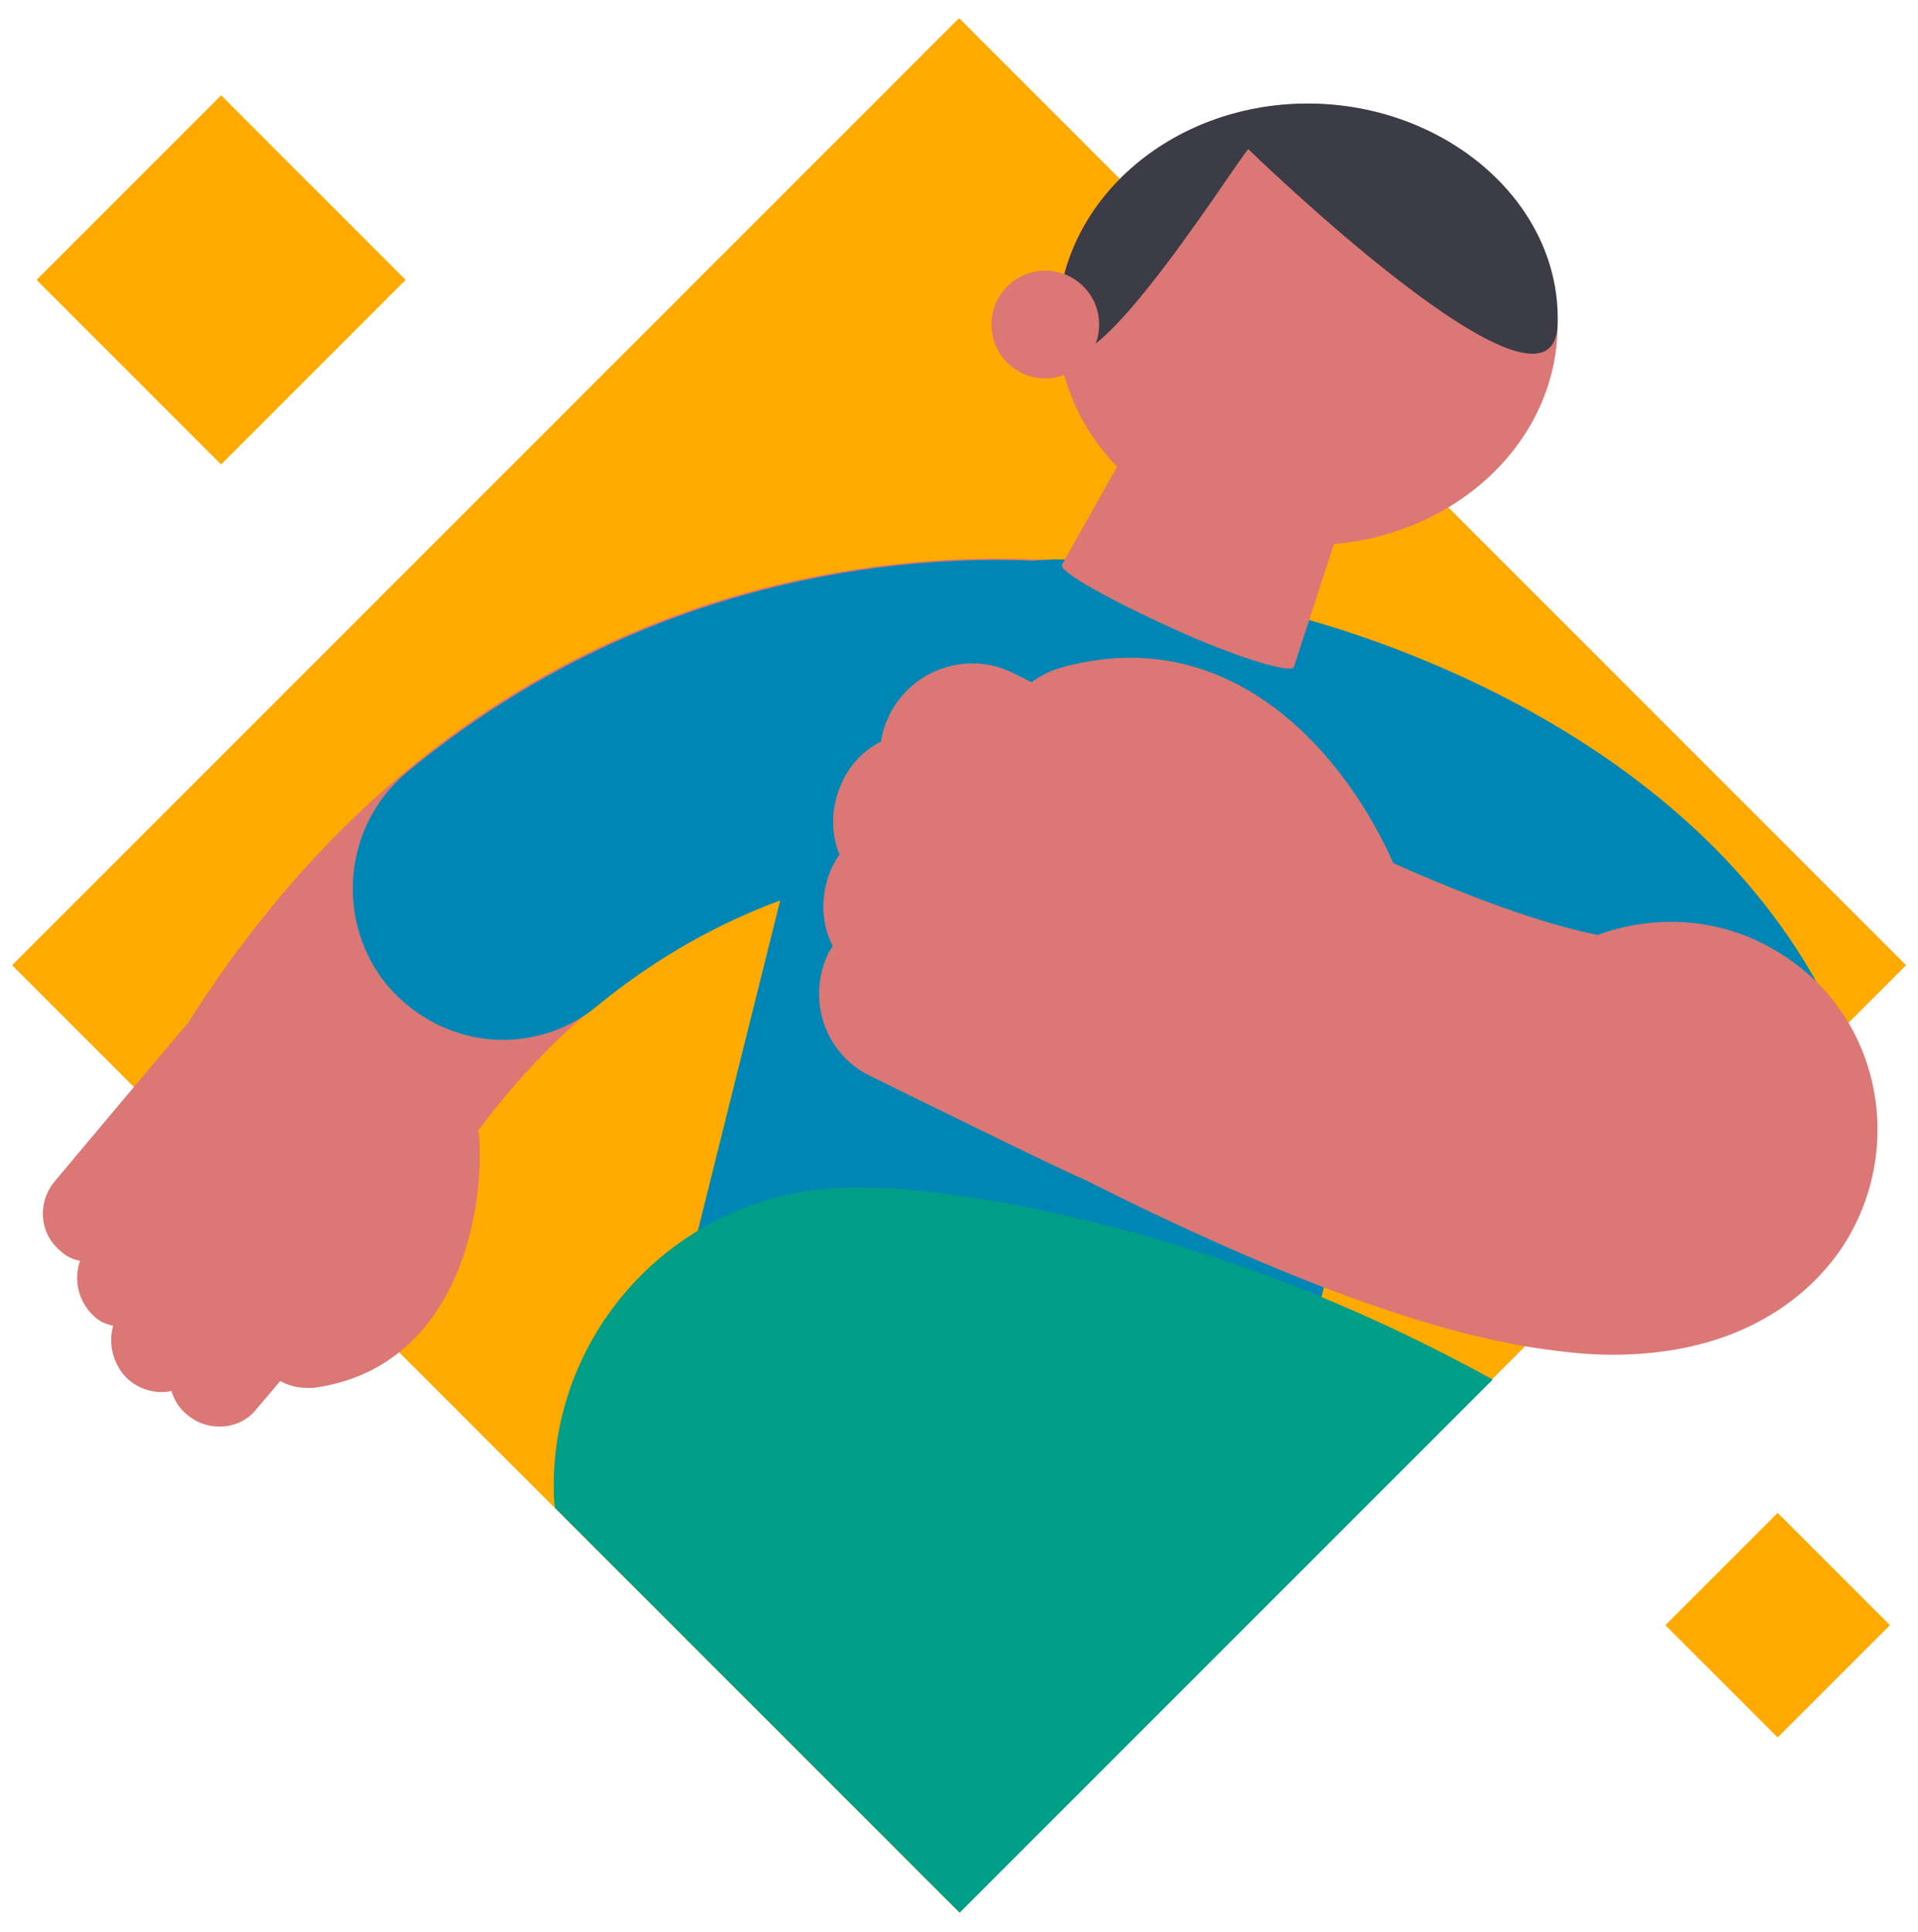 <?xml version="1.0" encoding="utf-8"?>
<!-- Generator: Adobe Illustrator 27.0.1, SVG Export Plug-In . SVG Version: 6.00 Build 0)  -->
<svg version="1.1" id="レイヤー_2_00000050647307449803376010000013734987918479048094_"
	 xmlns="http://www.w3.org/2000/svg" xmlns:xlink="http://www.w3.org/1999/xlink" x="0px" y="0px" viewBox="0 0 138.9 139.9"
	 style="enable-background:new 0 0 138.9 139.9;" xml:space="preserve">
<style type="text/css">
	.st0{fill:#FFAA00;}
	.st1{fill:#DB7775;}
	.st2{fill:#0086B5;}
	.st3{fill:#3C3C46;}
	.st4{fill:#009D87;}
</style>
<g>
	<g>
		<g>
			<rect x="21" y="21.4" transform="matrix(0.707 -0.707 0.707 0.707 -29.099 69.609)" class="st0" width="97" height="97"/>
		</g>
		<g>
			
				<rect x="6.6" y="10.8" transform="matrix(0.707 -0.707 0.707 0.707 -9.651 17.298)" class="st0" width="18.9" height="18.9"/>
		</g>
		<g>
			
				<rect x="123" y="111.9" transform="matrix(0.707 -0.707 0.707 0.707 -45.468 125.53)" class="st0" width="11.5" height="11.5"/>
		</g>
		<g>
			<path class="st1" d="M80.8,41.1c-1.7-0.3-41.7-7.3-67.2,33C13.3,74.4,4,85.5,4,85.5c-1.3,1.5-1.2,3.8,0.4,5.1
				c0.4,0.4,0.9,0.6,1.4,0.7c-0.5,1.4-0.1,3,1,4c0.4,0.4,0.9,0.6,1.4,0.7c-0.4,1.3,0,2.9,1.1,3.9c0.7,0.6,1.5,0.9,2.4,0.9
				c0.2,0,0.5,0,0.7-0.1c0.2,0.6,0.5,1.2,1.1,1.7c0.7,0.6,1.5,0.9,2.4,0.9c1,0,2-0.4,2.7-1.3l1.7-2c0.5,0.3,1.2,0.5,1.9,0.5
				c0.2,0,0.3,0,0.5,0C33,99.1,35.1,88,34.7,82.3c0-0.1,0-0.2-0.1-0.4c17.3-23.2,41-19.6,42.2-19.4c5.9,1.1,11.5-2.8,12.7-8.7
				C90.6,47.9,86.7,42.2,80.8,41.1z"/>
			<path class="st2" d="M134.4,77.4c-7.9-22.3-32.7-30.7-40.7-32.8c-1.1-0.6-2.3-1-3.6-1.3l-9.3-2.3c-2-0.5-4-0.6-6-0.4
				c-9.3-0.4-28,1-45.3,15.3c-4.6,3.8-5.3,10.7-1.5,15.4c2.2,2.6,5.3,4,8.4,4c2.4,0,4.9-0.8,6.9-2.5c4.4-3.6,8.9-6,13.2-7.6
				l-8.1,32.5l43.7,10.8l8.3-33.6c4.3,2.7,8.4,6.3,10.1,11.1c1.8,5.2,6.7,8.4,11.9,8.4c1.4,0,2.8-0.2,4.2-0.7
				C133.3,91.2,136.7,83.9,134.4,77.4z"/>
		</g>
	</g>
	<path class="st1" d="M128.7,68.9c-4.1-2.5-8.9-2.7-13-1.2c-2-0.4-6.5-1.5-14.8-5.2C97.7,55.2,89.6,44.9,77,48.3
		c-0.8,0.2-1.6,0.6-2.3,1.1l-1.4-0.7c-3.3-1.6-7.3-0.2-8.9,3.1c-0.3,0.6-0.5,1.2-0.6,1.9c-1.2,0.6-2.2,1.6-2.8,2.9
		c-0.8,1.7-0.9,3.6-0.2,5.3c-0.2,0.2-0.3,0.5-0.5,0.8c-0.9,1.9-0.9,4,0,5.8c-0.1,0.2-0.2,0.3-0.3,0.5c-1.6,3.3-0.3,7.3,3,8.9
		c0,0,14.8,7.3,15.3,7.4c14.7,7.4,25.9,11.5,34.3,12.5c1.5,0.2,2.9,0.3,4.2,0.3c10.7,0,15.4-5.7,17-8.4
		C138.1,82.4,135.8,73.1,128.7,68.9z"/>
	<path class="st1" d="M112.8,23.5c0-8.8-8.1-16-18.1-16s-18.1,7.2-18.1,16c0,3.9,1.6,7.5,4.3,10.3l-4,7.1c-0.2,0.5,3.4,2.5,8,4.6
		c4.6,2.1,8.6,3.3,8.8,2.8l2.9-8.9C105.7,38.6,112.8,31.8,112.8,23.5z"/>
	<path class="st3" d="M76.6,23.5c0,8.8,12.7-11.5,13.8-12.7c0,0,22.1,21.5,22.4,12.7s-8.1-16-18.1-16S76.6,14.7,76.6,23.5z"/>
	<g>
		<circle class="st1" cx="75.7" cy="23.5" r="3.9"/>
	</g>
</g>
<g>
	<path class="st4" d="M108.1,99.9C84.6,86.9,64.8,86,63.4,86c0,0-1.1,0-1.7,0c-11.9,0-21.6,9.7-21.6,21.6c0,0.5,0,1.1,0.1,1.6
		l29.3,29.3L108.1,99.9z"/>
</g>
</svg>
